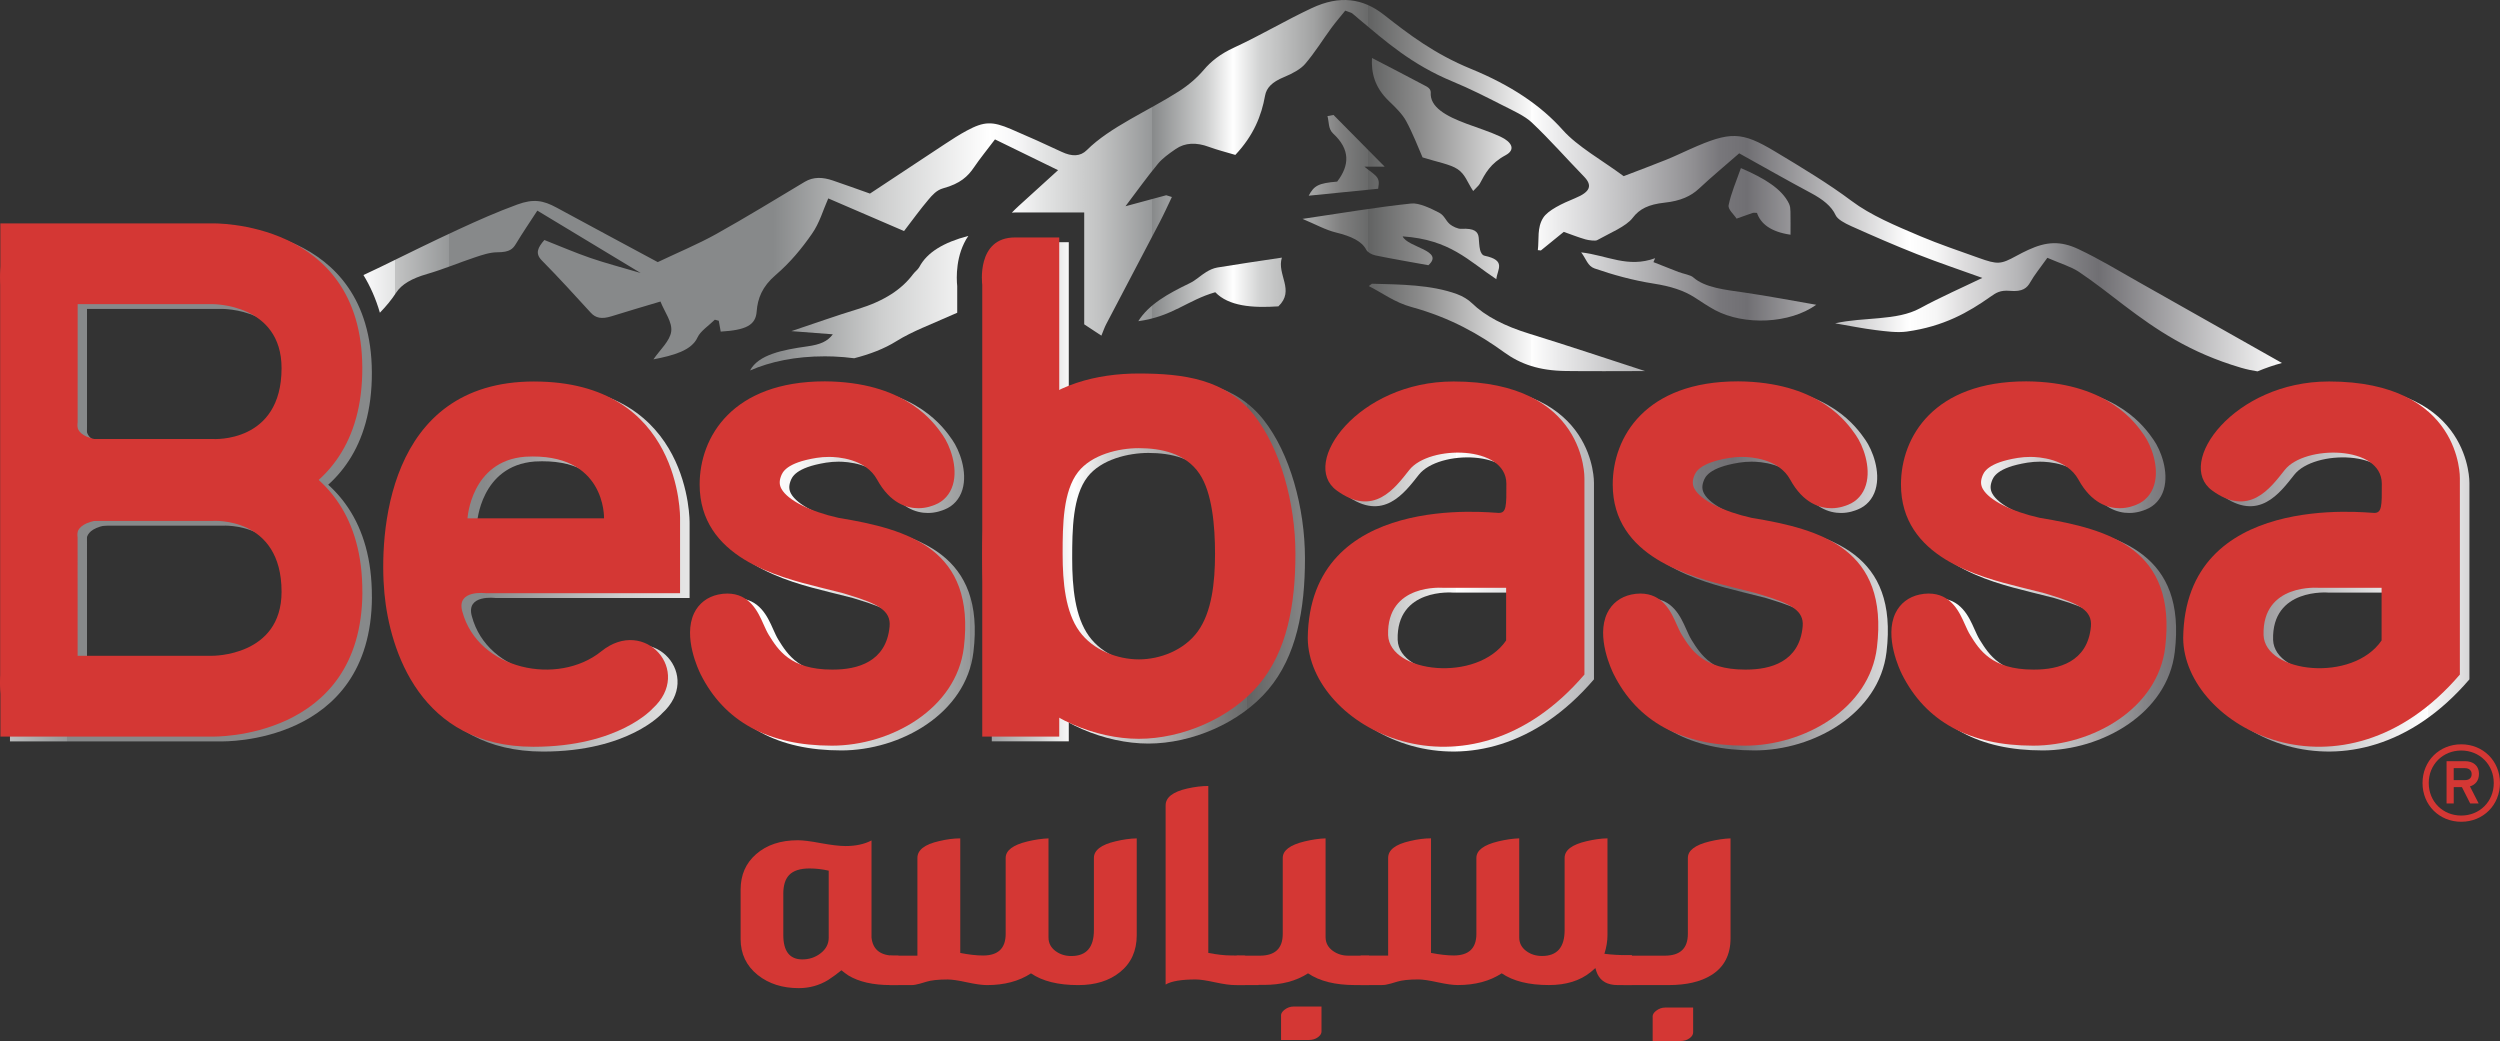 <?xml version="1.0" encoding="UTF-8"?>
<svg id="Layer_2" data-name="Layer 2" xmlns="http://www.w3.org/2000/svg" xmlns:xlink="http://www.w3.org/1999/xlink" viewBox="0 0 1103.57 459.53">
  <rect x="0" y="0" width="1103.57" height="459.53" fill="#333333" stroke="none"/>
  <defs>
    <style>
      .cls-1 {
        fill: url(#linear-gradient-5);
      }

      .cls-1, .cls-2, .cls-3, .cls-4, .cls-5, .cls-6, .cls-7, .cls-8, .cls-9, .cls-10, .cls-11 {
        fill-rule: evenodd;
      }

      .cls-2 {
        fill: url(#linear-gradient-7);
      }

      .cls-3 {
        fill: url(#linear-gradient-8);
      }

      .cls-4 {
        fill: url(#linear-gradient-2);
      }

      .cls-5 {
        fill: url(#linear-gradient-3);
      }

      .cls-6 {
        fill: url(#linear-gradient-4);
      }

      .cls-7 {
        fill: url(#linear-gradient-9);
      }

      .cls-8 {
        fill: url(#linear-gradient-6);
      }

      .cls-9, .cls-12 {
        fill: #d43734;
      }

      .cls-13 {
        fill: url(#linear-gradient-11);
      }

      .cls-14 {
        fill: url(#linear-gradient-12);
      }

      .cls-15 {
        fill: url(#linear-gradient-13);
      }

      .cls-16 {
        fill: url(#linear-gradient-19);
      }

      .cls-17 {
        fill: url(#linear-gradient-14);
      }

      .cls-18 {
        fill: url(#linear-gradient-15);
      }

      .cls-19 {
        fill: url(#linear-gradient-16);
      }

      .cls-20 {
        fill: url(#linear-gradient-17);
      }

      .cls-21 {
        fill: url(#linear-gradient-18);
      }

      .cls-10 {
        fill: url(#linear-gradient-10);
      }

      .cls-11 {
        fill: url(#linear-gradient);
      }
    </style>
    <linearGradient id="linear-gradient" x1="-292.35" y1="210.86" x2="1240.38" y2="210.86" gradientUnits="userSpaceOnUse">
      <stop offset="0" stop-color="#fff"/>
      <stop offset=".02" stop-color="#f5f5f5"/>
      <stop offset=".04" stop-color="#dadada"/>
      <stop offset=".08" stop-color="#aeafaf"/>
      <stop offset=".12" stop-color="#737373"/>
      <stop offset=".13" stop-color="#626363"/>
      <stop offset=".14" stop-color="#8d8d8d"/>
      <stop offset=".17" stop-color="#f9f9f9"/>
      <stop offset=".17" stop-color="#fff"/>
      <stop offset=".18" stop-color="#f7f7f8"/>
      <stop offset=".19" stop-color="#e3e4e4"/>
      <stop offset=".19" stop-color="#c3c4c4"/>
      <stop offset=".21" stop-color="#969899"/>
      <stop offset=".21" stop-color="#87898a"/>
      <stop offset=".33" stop-color="#87898a"/>
      <stop offset=".37" stop-color="#cecfcf"/>
      <stop offset=".41" stop-color="#fff"/>
      <stop offset=".42" stop-color="#f7f7f8"/>
      <stop offset=".43" stop-color="#e3e4e4"/>
      <stop offset=".45" stop-color="#c3c4c4"/>
      <stop offset=".47" stop-color="#969899"/>
      <stop offset=".47" stop-color="#87898a"/>
      <stop offset=".49" stop-color="#cecfcf"/>
      <stop offset=".5" stop-color="#fff"/>
      <stop offset=".51" stop-color="#d1d2d2"/>
      <stop offset=".53" stop-color="#a1a2a2"/>
      <stop offset=".54" stop-color="#7f7f7f"/>
      <stop offset=".55" stop-color="#696a6a"/>
      <stop offset=".55" stop-color="#626363"/>
      <stop offset=".57" stop-color="#8d8d8d"/>
      <stop offset=".61" stop-color="#f9f9f9"/>
      <stop offset=".61" stop-color="#fff"/>
      <stop offset=".62" stop-color="#ebebec"/>
      <stop offset=".65" stop-color="#b6b6b8"/>
      <stop offset=".67" stop-color="#908f92"/>
      <stop offset=".68" stop-color="#78777b"/>
      <stop offset=".69" stop-color="#706f73"/>
      <stop offset=".75" stop-color="#fff"/>
      <stop offset=".76" stop-color="#f6f6f6"/>
      <stop offset=".77" stop-color="#deddde"/>
      <stop offset=".79" stop-color="#b6b6b8"/>
      <stop offset=".81" stop-color="#808083"/>
      <stop offset=".82" stop-color="#706f73"/>
      <stop offset=".89" stop-color="#fff"/>
      <stop offset=".89" stop-color="#f6f6f6"/>
      <stop offset=".9" stop-color="#deddde"/>
      <stop offset=".91" stop-color="#b6b6b8"/>
      <stop offset=".92" stop-color="#808083"/>
      <stop offset=".93" stop-color="#706f73"/>
      <stop offset=".95" stop-color="#fff"/>
      <stop offset=".95" stop-color="#f7f7f8"/>
      <stop offset=".96" stop-color="#e3e4e4"/>
      <stop offset=".96" stop-color="#c3c4c4"/>
      <stop offset=".97" stop-color="#969899"/>
      <stop offset=".97" stop-color="#87898a"/>
      <stop offset="1" stop-color="#87898a"/>
    </linearGradient>
    <linearGradient id="linear-gradient-2" x1="-292.35" y1="251.13" x2="1240.38" y2="251.13" xlink:href="#linear-gradient"/>
    <linearGradient id="linear-gradient-3" x1="-292.35" y1="251.13" x2="1240.38" y2="251.13" xlink:href="#linear-gradient"/>
    <linearGradient id="linear-gradient-4" x1="-292.35" y1="251.13" x2="1240.38" y2="251.13" xlink:href="#linear-gradient"/>
    <linearGradient id="linear-gradient-5" x1="-292.35" y1="217.09" x2="1240.38" y2="217.09" xlink:href="#linear-gradient"/>
    <linearGradient id="linear-gradient-6" x1="-292.35" y1="217.09" x2="1240.38" y2="217.09" xlink:href="#linear-gradient"/>
    <linearGradient id="linear-gradient-7" x1="-292.35" y1="247.6" x2="1240.38" y2="247.6" xlink:href="#linear-gradient"/>
    <linearGradient id="linear-gradient-8" x1="-292.35" y1="250.85" x2="1240.38" y2="250.85" xlink:href="#linear-gradient"/>
    <linearGradient id="linear-gradient-9" x1="-292.35" y1="250.85" x2="1240.38" y2="250.85" xlink:href="#linear-gradient"/>
    <linearGradient id="linear-gradient-10" x1="-292.35" y1="250.85" x2="1240.38" y2="250.85" xlink:href="#linear-gradient"/>
    <linearGradient id="linear-gradient-11" x1="-52.59" y1="54.96" x2="1141.22" y2="54.96" xlink:href="#linear-gradient"/>
    <linearGradient id="linear-gradient-12" x1="-52.59" y1="106.53" x2="1141.22" y2="106.53" xlink:href="#linear-gradient"/>
    <linearGradient id="linear-gradient-13" x1="-52.59" y1="127.75" x2="1141.22" y2="127.75" xlink:href="#linear-gradient"/>
    <linearGradient id="linear-gradient-14" x1="-52.59" y1="144.55" x2="1141.22" y2="144.55" xlink:href="#linear-gradient"/>
    <linearGradient id="linear-gradient-15" x1="-52.59" y1="68.56" x2="1141.22" y2="68.56" xlink:href="#linear-gradient"/>
    <linearGradient id="linear-gradient-16" x1="-52.59" y1="88.91" x2="1141.22" y2="88.91" xlink:href="#linear-gradient"/>
    <linearGradient id="linear-gradient-17" x1="-52.59" y1="126.43" x2="1141.22" y2="126.43" xlink:href="#linear-gradient"/>
    <linearGradient id="linear-gradient-18" x1="-52.59" y1="133.83" x2="1141.22" y2="133.83" xlink:href="#linear-gradient"/>
    <linearGradient id="linear-gradient-19" x1="-52.59" y1="81.96" x2="1141.22" y2="81.96" xlink:href="#linear-gradient"/>
  </defs>
  <g id="Calque_1" data-name="Calque 1">
    <g>
      <g>
        <path class="cls-11" d="M97.89,100.7H4.38v199.47s-2.77,20.85,14.46,20.85h19.53v-81.75s-2.72-8.05,16.45-8.05h43.06s66.61,1.03,66.27-66.94c-.33-65.28-66.27-63.57-66.27-63.57ZM98.23,195.9h-59.87l.03-59.54h59.51s30.61-.34,30.61,28.26c0,33.3-30.27,31.28-30.27,31.28Z"/>
        <path class="cls-4" d="M645.74,170.51c-41.83,0-67.92,36.02-51.53,48.07,16.39,12.04,25.76-1,32.12-9.04,8.78-11.09,42.73-10.94,42.83,6.02.06,10.06,0,12.97-3.35,12.97s-83.65-9.67-84.32,55.29c.33,39.2,70.26,76.62,122.13,16.06v-86.67s1-42.71-57.89-42.71ZM669.07,284.83c-12.81,18.74-51.43,14.39-52.1-2.34-.67-23.09,24.43-20.9,24.43-20.9h27.67v23.24Z"/>
        <path class="cls-5" d="M1032.19,170.51c-41.83,0-67.92,36.02-51.53,48.07,16.39,12.04,25.76-1,32.12-9.04,8.78-11.09,42.73-10.94,42.83,6.02.06,10.06,0,12.97-3.35,12.97s-83.65-9.67-84.32,55.29c.33,39.2,70.26,76.62,122.13,16.06v-86.67s1-42.71-57.89-42.71ZM1055.51,284.83c-12.81,18.74-51.43,14.39-52.1-2.34-.67-23.09,24.43-20.9,24.43-20.9h27.67v23.24Z"/>
        <path class="cls-6" d="M240,170.51c-65.46,0-68.46,68.16-66.1,93.46,2.36,25.29,15.9,67.79,65.77,67.79,37.73,0,52.61-16.87,52.61-16.87,18.1-16.42-3.47-40.76-22.6-25.29-19.13,15.47-54.46,8.28-61.38-17.53-2.8-9.87,10.45-8.09,10.45-8.09h85.66v-33.05s1.04-60.41-64.42-60.41ZM270.84,230.92h-60.26s1.51-25.35,25.44-27.2c35.82-2.01,34.82,27.2,34.82,27.2Z"/>
        <path class="cls-1" d="M164.16,263.68c.35-67.96-66.26-66.93-66.26-66.93,0,0-23.88,0-43.05,0-19.18,0-16.46-8.06-16.46-8.06v-81.76s-2.3,0-19.53,0c-17.24,0-14.46,20.86-14.46,20.86v199.47s93.51,0,93.51,0c0,0,65.93,1.7,66.27-63.58ZM128.51,263.34c0,28.59-30.61,28.25-30.61,28.25h-59.51s-.02-59.54-.02-59.54h59.87s30.27-2.02,30.27,31.28Z"/>
        <g>
          <path class="cls-8" d="M471.79,188.68v-81.76s-2.3,0-19.53,0c-17.24,0-14.46,20.86-14.46,20.86v199.47s33.99,0,33.99,0M471.79,324.52l-.02-92.46"/>
          <path class="cls-2" d="M557.87,185.44c-12.62-16.01-31.13-18.46-51.11-18.46-18.19,0-37.92,4.89-50.27,18.46-13.56,14.91-18.7,37.52-18.7,61.12s3.22,43.09,15.73,57.87c12.51,14.78,34.31,23.8,53.4,23.8s40.39-9.02,52.9-23.8c12.51-14.78,16.23-35.32,16.23-57.87s-6.7-46.54-18.19-61.12ZM533.01,280.77c-6.09,8.44-16.79,12.41-26.08,12.41s-20.16-3.97-26.25-12.41c-6.09-8.44-7.39-21.34-7.39-34.21s.2-27.54,6.79-36.05c6.01-7.75,18-10.57,26.85-10.57,9.73,0,20.66,2.21,26.8,11.35,5.59,8.33,6.84,23,6.84,35.26,0,12.87-1.48,25.77-7.56,34.21Z"/>
        </g>
        <path class="cls-3" d="M371.39,331.26c-27.98,0-47.47-10.63-57.93-31.6-.82-1.65-7.88-16.4-2.83-26.92,2.04-4.24,5.8-7.15,10.59-8.18,1.39-.3,2.73-.45,4.01-.45,9.98,0,13.63,8.16,16.03,13.57.78,1.74,1.51,3.38,2.35,4.74,3.99,6.43,9.45,15.25,27.77,15.25h.65c10.55,0,23.44-3.3,24.88-19.04.64-7.04-5.16-10.02-18.42-14.03l-2.1-.64c-2.21-.59-4.81-1.23-7.54-1.9,0,0-2.68-.66-2.77-.69-18.66-4.64-53.02-13.3-53.02-45.4,0-21,14.48-45.53,55.29-45.53,1.12,0,2.23.02,3.32.07,33.13,1.32,44.86,18.15,48.71,23.68,3.07,4.38,6.85,14.01,4.45,21.97-1.24,4.13-4.02,7.23-7.84,8.74-1.12.45-3.81,1.54-7.38,1.54-5.14,0-12.48-2.19-18.22-12.65-5.09-9.28-17.52-10-21.21-10-1.87,0-3.73.15-5.52.43-13.57,2.18-15.11,6.46-15.76,8.28-.73,2.05-.65,3.73.28,5.41,2.75,4.98,12.62,9.99,25.17,12.78,30.91,5.08,60.58,13.73,55.34,57.18-3.27,27.16-32.22,43.39-58.32,43.39Z"/>
        <path class="cls-7" d="M774.45,331.26c-27.98,0-47.47-10.63-57.93-31.6-.82-1.65-7.88-16.4-2.83-26.92,2.04-4.24,5.8-7.15,10.59-8.18,1.39-.3,2.73-.45,4.01-.45,9.98,0,13.63,8.16,16.03,13.57.78,1.74,1.51,3.38,2.35,4.74,3.99,6.43,9.45,15.25,27.77,15.25h.65c10.55,0,23.44-3.3,24.88-19.04.64-7.04-5.16-10.02-18.42-14.03l-2.1-.64c-2.21-.59-4.81-1.23-7.54-1.9,0,0-2.68-.66-2.77-.69-18.66-4.64-53.02-13.3-53.02-45.4,0-21,14.48-45.53,55.29-45.53,1.12,0,2.23.02,3.32.07,33.13,1.32,44.86,18.15,48.71,23.68,3.07,4.38,6.85,14.01,4.45,21.97-1.24,4.13-4.02,7.23-7.84,8.74-1.12.45-3.81,1.54-7.38,1.54-5.14,0-12.48-2.19-18.22-12.65-5.09-9.28-17.52-10-21.21-10-1.87,0-3.73.15-5.52.43-13.57,2.18-15.11,6.46-15.76,8.28-.73,2.05-.65,3.73.28,5.41,2.75,4.98,12.62,9.99,25.17,12.78,30.91,5.08,60.58,13.73,55.34,57.18-3.27,27.16-32.22,43.39-58.32,43.39Z"/>
        <path class="cls-10" d="M901.69,331.26c-27.98,0-47.47-10.63-57.93-31.6-.82-1.65-7.88-16.4-2.83-26.92,2.04-4.24,5.8-7.15,10.59-8.18,1.39-.3,2.73-.45,4.01-.45,9.98,0,13.63,8.16,16.03,13.57.78,1.74,1.51,3.38,2.35,4.74,3.99,6.43,9.45,15.25,27.77,15.25h.65c10.55,0,23.44-3.3,24.88-19.04.64-7.04-5.16-10.02-18.42-14.03l-2.1-.64c-2.21-.59-4.81-1.23-7.54-1.9,0,0-2.68-.66-2.77-.69-18.66-4.64-53.02-13.3-53.02-45.4,0-21,14.48-45.53,55.29-45.53,1.12,0,2.23.02,3.32.07,33.13,1.32,44.86,18.15,48.71,23.68,3.07,4.38,6.85,14.01,4.45,21.97-1.24,4.13-4.02,7.23-7.84,8.74-1.12.45-3.81,1.54-7.38,1.54-5.14,0-12.48-2.19-18.22-12.65-5.09-9.28-17.52-10-21.21-10-1.87,0-3.73.15-5.52.43-13.57,2.18-15.11,6.46-15.76,8.28-.73,2.05-.65,3.73.28,5.41,2.75,4.98,12.62,9.99,25.17,12.78,30.91,5.08,60.58,13.73,55.34,57.18-3.27,27.16-32.22,43.39-58.32,43.39Z"/>
      </g>
      <g>
        <path class="cls-9" d="M93.67,98.6H.16v199.47s-2.77,20.85,14.46,20.85h19.53v-81.75s-2.72-8.05,16.45-8.05h43.06s66.61,1.03,66.27-66.94c-.33-65.28-66.27-63.57-66.27-63.57ZM94.01,193.79h-59.87l.03-59.54h59.51s30.61-.34,30.61,28.26c0,33.3-30.27,31.28-30.27,31.28Z"/>
        <path class="cls-9" d="M641.53,168.4c-41.83,0-67.92,36.02-51.53,48.07,16.39,12.04,25.76-1,32.12-9.04,8.78-11.09,42.73-10.94,42.83,6.02.06,10.06,0,12.97-3.35,12.97s-83.65-9.67-84.32,55.29c.33,39.2,70.26,76.62,122.13,16.06v-86.67s1-42.71-57.89-42.71ZM664.85,282.72c-12.81,18.74-51.43,14.39-52.1-2.34-.67-23.09,24.43-20.9,24.43-20.9h27.67v23.24Z"/>
        <path class="cls-9" d="M1027.97,168.4c-41.83,0-67.92,36.02-51.53,48.07,16.39,12.04,25.76-1,32.12-9.04,8.78-11.09,42.73-10.94,42.83,6.02.06,10.06,0,12.97-3.35,12.97s-83.65-9.67-84.32,55.29c.33,39.2,70.26,76.62,122.13,16.06v-86.67s1-42.71-57.89-42.71ZM1051.3,282.72c-12.81,18.74-51.43,14.39-52.1-2.34-.67-23.09,24.43-20.9,24.43-20.9h27.67v23.24Z"/>
        <path class="cls-9" d="M235.79,168.4c-65.46,0-68.46,68.16-66.1,93.46,2.36,25.29,15.9,67.79,65.77,67.79,37.73,0,52.61-16.87,52.61-16.87,18.1-16.42-3.47-40.76-22.6-25.29-19.13,15.47-54.46,8.28-61.38-17.53-2.8-9.87,10.45-8.09,10.45-8.09h85.66v-33.05s1.04-60.41-64.42-60.41ZM266.63,228.81h-60.26s1.51-25.35,25.44-27.2c35.82-2.01,34.82,27.2,34.82,27.2Z"/>
        <path class="cls-9" d="M159.95,261.57c.35-67.96-66.26-66.93-66.26-66.93,0,0-23.88,0-43.05,0-19.18,0-16.46-8.06-16.46-8.06v-81.76s-2.3,0-19.53,0c-17.24,0-14.46,20.86-14.46,20.86v199.47s93.51,0,93.51,0c0,0,65.93,1.7,66.27-63.58ZM124.29,261.23c0,28.59-30.61,28.25-30.61,28.25h-59.51s-.02-59.54-.02-59.54h59.87s30.27-2.02,30.27,31.28Z"/>
        <g>
          <path class="cls-9" d="M467.58,186.58v-81.76s-2.3,0-19.53,0c-17.24,0-14.46,20.86-14.46,20.86v199.47s33.99,0,33.99,0M467.58,322.41l-.02-92.46"/>
          <path class="cls-9" d="M553.65,183.34c-12.62-16.01-31.13-18.46-51.11-18.46-18.19,0-37.92,4.89-50.27,18.46-13.56,14.91-18.7,37.52-18.7,61.12s3.22,43.09,15.73,57.87c12.51,14.78,34.31,23.8,53.4,23.8s40.39-9.02,52.9-23.8c12.51-14.78,16.23-35.32,16.23-57.87s-6.7-46.54-18.19-61.12ZM528.79,278.66c-6.09,8.44-16.79,12.41-26.08,12.41s-20.16-3.97-26.25-12.41c-6.09-8.44-7.39-21.34-7.39-34.21s.2-27.54,6.79-36.05c6.01-7.75,18-10.57,26.85-10.57,9.73,0,20.66,2.21,26.8,11.35,5.59,8.33,6.84,23,6.84,35.26,0,12.87-1.48,25.77-7.56,34.21Z"/>
        </g>
        <path class="cls-9" d="M367.17,329.16c-27.98,0-47.47-10.63-57.93-31.6-.82-1.65-7.88-16.4-2.83-26.92,2.04-4.24,5.8-7.15,10.59-8.18,1.39-.3,2.73-.45,4.01-.45,9.98,0,13.63,8.16,16.03,13.57.78,1.74,1.51,3.38,2.35,4.74,3.99,6.43,9.45,15.25,27.77,15.25h.65c10.55,0,23.44-3.3,24.88-19.04.64-7.04-5.16-10.02-18.42-14.03l-2.1-.64c-2.21-.59-4.81-1.23-7.54-1.9,0,0-2.68-.66-2.77-.69-18.66-4.64-53.02-13.3-53.02-45.4,0-21,14.48-45.53,55.29-45.53,1.12,0,2.23.02,3.32.07,33.13,1.32,44.86,18.15,48.71,23.68,3.07,4.38,6.85,14.01,4.45,21.97-1.24,4.13-4.02,7.23-7.84,8.74-1.12.45-3.81,1.54-7.38,1.54-5.14,0-12.48-2.19-18.22-12.65-5.09-9.28-17.52-10-21.21-10-1.87,0-3.73.15-5.52.43-13.57,2.18-15.11,6.46-15.76,8.28-.73,2.05-.65,3.73.28,5.41,2.75,4.98,12.62,9.99,25.17,12.78,30.91,5.08,60.58,13.73,55.34,57.18-3.27,27.16-32.22,43.39-58.32,43.39Z"/>
        <path class="cls-9" d="M770.23,329.16c-27.98,0-47.47-10.63-57.93-31.6-.82-1.65-7.88-16.4-2.83-26.92,2.04-4.24,5.8-7.15,10.59-8.18,1.39-.3,2.73-.45,4.01-.45,9.98,0,13.63,8.16,16.03,13.57.78,1.74,1.51,3.38,2.35,4.74,3.99,6.43,9.45,15.25,27.77,15.25h.65c10.55,0,23.44-3.3,24.88-19.04.64-7.04-5.16-10.02-18.42-14.03l-2.1-.64c-2.21-.59-4.81-1.23-7.54-1.9,0,0-2.68-.66-2.77-.69-18.66-4.64-53.02-13.3-53.02-45.4,0-21,14.48-45.53,55.29-45.53,1.12,0,2.23.02,3.32.07,33.13,1.32,44.86,18.15,48.71,23.68,3.07,4.38,6.85,14.01,4.45,21.97-1.24,4.13-4.02,7.23-7.84,8.74-1.12.45-3.81,1.54-7.38,1.54-5.14,0-12.48-2.19-18.22-12.65-5.09-9.28-17.52-10-21.21-10-1.87,0-3.73.15-5.52.43-13.57,2.18-15.11,6.46-15.76,8.28-.73,2.05-.65,3.73.28,5.41,2.75,4.98,12.62,9.99,25.17,12.78,30.91,5.08,60.58,13.73,55.34,57.18-3.27,27.16-32.22,43.39-58.32,43.39Z"/>
        <path class="cls-9" d="M897.47,329.16c-27.98,0-47.47-10.63-57.93-31.6-.82-1.65-7.88-16.4-2.83-26.92,2.04-4.24,5.8-7.15,10.59-8.18,1.39-.3,2.73-.45,4.01-.45,9.98,0,13.63,8.16,16.03,13.57.78,1.74,1.51,3.38,2.35,4.74,3.99,6.43,9.45,15.25,27.77,15.25h.65c10.55,0,23.44-3.3,24.88-19.04.64-7.04-5.16-10.02-18.42-14.03l-2.1-.64c-2.21-.59-4.81-1.23-7.54-1.9,0,0-2.68-.66-2.77-.69-18.66-4.64-53.02-13.3-53.02-45.4,0-21,14.48-45.53,55.29-45.53,1.12,0,2.23.02,3.32.07,33.13,1.32,44.86,18.15,48.71,23.68,3.07,4.38,6.85,14.01,4.45,21.97-1.24,4.13-4.02,7.23-7.84,8.74-1.12.45-3.81,1.54-7.38,1.54-5.14,0-12.48-2.19-18.22-12.65-5.09-9.28-17.52-10-21.21-10-1.87,0-3.73.15-5.52.43-13.57,2.18-15.11,6.46-15.76,8.28-.73,2.05-.65,3.73.28,5.41,2.75,4.98,12.62,9.99,25.17,12.78,30.91,5.08,60.58,13.73,55.34,57.18-3.27,27.16-32.22,43.39-58.32,43.39Z"/>
      </g>
      <g>
        <path class="cls-13" d="M629.99,38.32c-7.96-4.26-16.1-8.43-24.36-12.72-.37,6.53,1.16,12.98,7.49,19.03,2.93,2.8,5.88,5.69,7.54,8.73,3.09,5.67,5.25,11.48,7.29,16.12,6.2,1.98,12.21,3.01,15.45,5.18,3.45,2.32,4.26,5.72,6.9,9.66,1.68-1.81,2.5-2.45,2.87-3.15,2.44-4.55,4.64-8.99,11.41-12.64,4.78-2.58,2.55-5.97-2.31-8.24-4.54-2.12-9.84-3.79-14.82-5.64-9.16-3.4-16.39-7.38-15.88-13.89.06-.81-.56-1.86-1.6-2.42Z"/>
        <path class="cls-14" d="M630.52,117.08c7.32-6.5-9.15-7.81-11.36-12.74,20.99,1.46,28.95,10.69,41.35,18.9.5-4.47,4.5-8.28-5.2-10.36-1.16-.25-1.74-1.69-1.97-2.63-.43-1.79-.4-3.61-.6-5.41-.29-2.52-1.81-4.17-7.68-3.83-1.56.09-3.95-1.11-5.04-2.03-1.92-1.62-2.37-3.88-4.81-5.13-3.47-1.78-8.75-4.39-12.25-4.02-15.42,1.63-30.48,4.21-48.02,6.79,6.14,2.55,10.03,4.83,14.89,6.03,6.71,1.66,11.33,3.81,13.3,7.64.49.96,2.29,2.09,4.01,2.45,7.58,1.56,15.35,2.87,23.38,4.33Z"/>
        <path class="cls-15" d="M565.86,113.72c-10.78,1.63-19.69,2.91-28.49,4.37-1.87.31-3.6,1.19-4.94,2.01-2.6,1.59-4.46,3.57-7.35,4.96-9.38,4.52-17.98,9.27-22.61,16.73,15.19-2.11,21.59-9.24,33.98-12.79,5.9,6.15,16.31,7.01,27.86,6.24,7.49-7.1-.82-14.03,1.55-21.51Z"/>
        <path class="cls-17" d="M649.71,133.8c-1.56-1.52-3.92-3.01-6.6-3.99-11.39-4.13-24.53-4.22-37.51-4.57-.46.35-.92.69-1.38,1.04,6.19,3.14,11.46,7.22,18.76,9.22,17.35,4.77,30,12.06,41.03,20.04,7.18,5.2,15.39,8.07,27.12,8.23,11.62.16,23.26.03,35.05.03-17.29-5.61-33.98-11.22-51.05-16.48-10.89-3.35-19.43-7.69-25.43-13.54Z"/>
        <path class="cls-18" d="M577.68,86.39c9.67-.97,19.7-1.97,30.68-3.07,0-.84.72-2.83-.2-4.57-.9-1.7-3.48-3.16-5.86-5.17h8.94c-8.07-8.17-15.33-15.5-22.59-22.84-.89.17-1.78.34-2.67.51.76,2.6.23,5.59,2.53,7.72,7.58,7.03,7.26,13.99,1.76,21.19-8.22.7-10.22,1.74-12.58,6.24Z"/>
        <path class="cls-19" d="M775.58,93.99c1.6,4.75,6.08,8.36,14.8,9.62,0-3.51.05-6.88-.03-10.26-.03-1.14-.1-2.32-.62-3.41-3.1-6.54-10.93-11.31-21.25-15.74-2.02,5.81-4.34,11.05-5.41,16.35-.38,1.9,2.24,3.97,3.5,5.96,2.41-.86,4.8-1.73,7.23-2.56.3-.1.86,0,1.77.03Z"/>
        <path class="cls-20" d="M747.46,122.43c-1.25-1.09-4.37-1.55-6.53-2.37-3.73-1.42-7.38-2.9-11.06-4.35.25-.58.51-1.16.76-1.74-12.07,4.43-21.02-1.23-32.66-2.57,2.23,2.85,2.79,6.01,5.93,7.1,8.05,2.79,16.91,5.25,26.1,6.69,7.52,1.18,13.24,3.02,18.03,6.08,2.96,1.89,5.77,3.86,9.01,5.6,12.89,6.91,33.06,6.05,44.7-2.34-10.71-1.85-20.97-3.82-31.46-5.36-8.75-1.28-17.54-2.12-22.83-6.73Z"/>
        <g>
          <path class="cls-21" d="M407.37,144.65c4.96-2.19,9.99-4.37,15.17-6.59v-11.75c-.36-3.55-.78-13.84,4.91-22.18-10.98,2.9-18.22,7.27-21.63,13.73-.58,1.1-1.96,2.08-2.76,3.16-4.89,6.58-12.6,11.83-24.42,15.42-9.75,2.97-19.09,6.32-29.3,9.73,6.6.51,12.27.94,18.29,1.4-2.36,3.16-5.55,4.53-11.3,5.33-10.88,1.51-21.56,3.65-25.25,10.64,9.04-3.94,20.01-6.25,33.04-6.25,1.27,0,2.53.02,3.77.07,3.15.13,6.21.39,9.17.78,6.83-1.75,13.17-4.12,18.69-7.57,3.46-2.16,7.49-4.11,11.61-5.93Z"/>
          <path class="cls-16" d="M167.71,138.03c2.75-2.84,5.19-5.78,7.18-8.86,2.4-3.7,6.95-6.29,13.61-8.21,7.39-2.14,14.02-4.99,21.18-7.37,3.03-1.01,6.57-2.23,9.88-2.23,5.52,0,6.87-1.55,8.22-3.78,2.93-4.86,6.21-9.67,9.42-14.61,15.23,9.2,29.79,17.98,45.6,27.53-8.38-2.48-15.57-4.35-22.24-6.65-6.87-2.37-13.24-5.15-20.26-7.91-2.9,3.34-4.17,5.92-1.16,8.98,7.51,7.62,14.57,15.37,21.64,23.11,2.16,2.36,4.78,2.96,9.19,1.57,7.06-2.22,14.27-4.31,21.58-6.5,1.87,4.74,5.29,9.07,4.74,13.25-.54,4.16-5.06,8.17-7.85,12.28,8.95-1.73,16.87-3.92,19.48-9.71,1.25-2.76,5.01-5.21,7.63-7.8.58.16,1.16.31,1.74.47.28,1.6.57,3.2.85,4.79,11.24-.67,15.43-2.88,15.87-8.85.42-5.77,2.42-11.02,8.4-16.15,6.58-5.64,11.63-11.88,15.98-18.13,3.46-4.96,4.85-10.32,7.23-15.67,10.65,4.59,21.37,9.21,33.45,14.41,3.88-5.05,7.13-9.59,10.88-14,1.54-1.81,3.47-4.09,6.44-4.89,7.51-2.03,10.9-5.3,13.53-9.19,2.66-3.93,5.81-7.77,9.29-12.38,10.52,5.13,19.73,9.63,27.85,13.59-6.18,5.62-11.79,10.73-17.43,15.84-1.04.94-2.01,1.92-2.98,2.91.47-.02.9-.08,1.38-.08h30.57v49.38c2.53,1.67,4.89,3.22,7.58,4.99.92-2.22,1.37-3.61,2.08-4.97,7.86-15.02,15.79-30.02,23.63-45.04,1.94-3.71,3.62-7.46,5.41-11.19-.83-.26-1.67-.52-2.5-.78-5.78,1.56-11.56,3.12-17.98,4.86,5.02-6.64,9.41-12.78,14.37-18.8,1.91-2.32,4.85-4.44,7.79-6.46,4.14-2.85,9.11-3.01,14.72-.93,3.49,1.3,7.41,2.27,11.61,3.53,8.1-8.61,11.52-17.27,13.12-26.15.62-3.45,3.05-6.02,8.33-8.19,3.73-1.53,7.4-3.54,9.31-5.77,4.43-5.16,7.71-10.59,11.59-15.88,1.85-2.52,3.99-4.99,6.17-7.7,1.91.73,2.64.89,3.03,1.18.99.73,1.81,1.53,2.72,2.29,12.01,10.05,23.46,20.3,41.64,27.82,7.69,3.18,14.77,6.79,21.83,10.38,4.73,2.4,10.02,4.77,13.13,7.72,8.21,7.77,15.27,15.88,22.98,23.8,3.78,3.88,3.1,6.75-3.95,9.64-5.64,2.31-11.91,5.28-14.02,8.64-2.78,4.4-1.75,9.47-2.35,14.25.45.05.9.1,1.35.15,3.26-2.65,6.53-5.31,10.1-8.21,3.54,1.25,6.43,2.42,9.6,3.32,1.47.42,4.38.76,5.09.36,5.63-3.15,12.85-6.07,15.74-9.87,3-3.96,7.01-5.94,14.14-6.71,7.02-.75,11.61-2.91,15.09-6.16,5.53-5.16,11.55-10.17,17.78-15.61,11,6.11,21.14,11.9,31.64,17.5,5.31,2.83,9.13,5.86,10.94,9.83.82,1.8,3.98,3.51,6.83,4.79,9.51,4.27,19.15,8.48,29.15,12.42,9.26,3.65,19.04,6.94,28.77,10.45-8.62,4.17-18.57,8.53-27.52,13.41-10.3,5.62-24.94,3.77-37.47,6.64,6.41,1.09,12.04,2.26,17.87,2.98,4.47.55,9.54,1.24,13.74.66,16.4-2.26,27.31-8.56,36.99-15.4,2.42-1.71,4.28-2.96,8.58-2.58,5.64.51,7.56-1.29,8.98-3.81,1.83-3.25,4.42-6.38,7.54-10.77,5.68,2.47,10.57,3.96,13.82,6.13,7.12,4.76,13.46,9.85,20.03,14.84,14.17,10.76,29.08,20.92,51.61,27.55,2.49.73,4.9,1.24,7.31,1.61,3.51-1.47,7.12-2.72,10.77-3.7-21.11-11.94-42.2-23.88-63.36-35.8-8.69-4.9-17.04-10.01-26.48-14.47-7.96-3.76-14.17-3.31-22.13.34-1.84.85-3.6,1.75-5.3,2.68-6.88,3.74-8.18,3.86-16.57.86-8.68-3.11-17.56-6.1-25.73-9.56-11.03-4.66-21.98-9.26-30.38-15.57-10.25-7.68-22.09-14.81-33.88-21.88-14.82-8.88-19.67-8.88-37.25-1.07-3.56,1.58-6.99,3.25-10.68,4.74-5.96,2.4-12.08,4.68-18.81,7.26-9.49-7.02-20.46-13.13-26.88-20.37-9.66-10.88-22.95-19.79-40.6-27.02-15.97-6.54-27.27-15.14-38.29-23.8-9.36-7.35-19.51-8.8-31.92-2.99-11.87,5.56-22.38,11.92-34.31,17.43-6.15,2.85-10.14,6.04-13.4,9.88-2.86,3.36-6.58,6.64-11.02,9.47-13.51,8.63-30.42,15.76-40.55,25.89-2.87,2.87-6.57,2.92-11.11.78-7.31-3.44-14.77-6.79-22.38-10.04-8.3-3.55-11.87-3.42-19.47.65-3.43,1.84-6.52,3.86-9.58,5.87-11,7.23-21.93,14.48-33.2,21.94-5.85-2.07-11.07-3.96-16.38-5.77-4.35-1.48-8.49-1.76-12.42.58-12.95,7.75-25.72,15.6-39.18,23.11-7.77,4.33-16.74,8.07-25.7,12.33-15.49-8.34-30.1-16.16-44.6-24.03-5.99-3.26-10.3-3.99-17.36-1.4-9,3.29-17.44,7.04-25.69,10.85-11.76,5.43-23.17,11.07-34.64,16.68-2.5,1.22-5.06,2.42-7.62,3.62,2.98,4.88,5.46,10.39,7.25,16.61Z"/>
        </g>
      </g>
      <path class="cls-12" d="M1086.46,362.75c-9.71,0-17.09-7.39-17.09-17.1s7.38-17.09,17.09-17.09,17.1,7.39,17.1,17.09-7.39,17.1-17.1,17.1ZM1086.46,331.3c-8.14,0-14.35,6.21-14.35,14.36s6.21,14.35,14.35,14.35,14.36-6.2,14.36-14.35-6.2-14.36-14.36-14.36ZM1090.3,347.13l3.85,7.53h-3.74l-3.65-7.2h-3.61v7.2h-3.17v-18.65h8.2c3.3,0,6.1,1.74,6.1,5.64,0,2.92-1.56,4.77-3.98,5.49ZM1088.08,339.08h-4.94v5.29h4.94c1.7,0,2.98-.8,2.98-2.65,0-1.75-1.28-2.64-2.98-2.64Z"/>
      <g>
        <path class="cls-12" d="M393.19,434.84c-7.8,0-14.06-1.43-18.76-4.28-.9-.6-1.9-1.35-3-2.25-1.9,1.55-3.85,2.98-5.85,4.28-3.95,2.4-8.28,3.6-12.98,3.6-7.2,0-13.23-1.93-18.09-5.78-5.05-4.05-7.58-9.35-7.58-15.91v-21.76c0-6.5,2.28-11.73,6.83-15.68,4.65-4.1,10.81-6.15,18.46-6.15,2.25,0,5.63.43,10.13,1.28,4.65.85,8.28,1.28,10.88,1.28,4.5,0,8.33-.82,11.48-2.48v42.85c.55,5.35,3.95,8.03,10.21,8.03h1.65v12.98h-3.38ZM365.8,384.34c-2.8-.65-5.63-.98-8.48-.98-4.15,0-7.15.98-9,2.93-1.7,1.8-2.55,4.55-2.55,8.25v18.16c0,7.2,2.8,10.81,8.41,10.81,3,0,5.65-.87,7.96-2.63,2.45-1.85,3.68-4.18,3.68-6.98v-29.57Z"/>
        <path class="cls-12" d="M392.81,421.86h12.16v-43.15c0-3.5,3.2-5.98,9.61-7.43,3.35-.8,6.45-1.2,9.31-1.2v50.58c3.85.75,7.2,1.13,10.06,1.13,6.65,0,9.98-3.18,9.98-9.53v-33.54c0-3.3,3.2-5.73,9.6-7.28,3.35-.8,6.45-1.25,9.31-1.35v43.75c0,2.5,1.08,4.53,3.23,6.08,1.95,1.4,4.23,2.1,6.83,2.1,6.65,0,9.98-3.8,9.98-11.41v-31.89c0-3.4,3.2-5.86,9.6-7.35,3.35-.8,6.45-1.23,9.31-1.28v42.7c0,6.95-2.48,12.41-7.43,16.36-4.7,3.8-10.83,5.7-18.39,5.7-8.86,0-15.81-1.73-20.86-5.18-5.25,3.45-11.73,5.18-19.44,5.18-2.05,0-4.95-.4-8.7-1.2-3.85-.85-6.73-1.28-8.63-1.28-4.2,0-7.35.34-9.46,1.01-2.1.67-3.73,1.11-4.88,1.31-.55.1-1.1.15-1.65.15h-9.53v-12.98Z"/>
        <path class="cls-12" d="M545.15,434.84c-2.05,0-4.95-.4-8.7-1.2-3.85-.85-6.73-1.28-8.63-1.28-6.35,0-10.78.75-13.28,2.25v-79.1c0-3.5,3.18-5.98,9.53-7.43,3.35-.75,6.45-1.13,9.31-1.13v73.69c3.85.75,7.23,1.13,10.13,1.13l6.15.08v12.98h-4.5Z"/>
        <path class="cls-12" d="M598.28,434.84c-8.86,0-15.81-1.73-20.87-5.18-5.25,3.4-11.73,5.1-19.43,5.1h-2.4v.08h-9.68v-12.98h10.36c6.65-.05,9.98-3.25,9.98-9.61v-33.54c0-3.3,3.2-5.73,9.61-7.28,3.35-.8,6.45-1.25,9.3-1.35v43.6c0,2.5,1.08,4.53,3.23,6.08,1.95,1.4,4.22,2.1,6.83,2.1h9.15v12.98h-6.08ZM583.35,455.33c0,.9-.5,1.72-1.5,2.48-1.1.85-2.5,1.28-4.2,1.28h-12.16v-10.95c0-.75.47-1.53,1.43-2.33,1.25-1,2.63-1.5,4.13-1.5h12.3v11.03Z"/>
        <path class="cls-12" d="M708.22,421.03c3.1.4,6.5.6,10.21.6h1.95v13.21h-6.3c-4.4,0-7.38-1.63-8.93-4.88-.25-.5-.55-1.38-.9-2.63-.95.85-1.65,1.45-2.1,1.8-4.7,3.8-10.83,5.7-18.39,5.7-8.86,0-15.81-1.73-20.86-5.18-5.25,3.45-11.73,5.18-19.43,5.18-2.05,0-4.96-.4-8.71-1.2-3.85-.85-6.73-1.28-8.63-1.28-4.2,0-7.35.34-9.46,1.01-2.1.67-3.73,1.11-4.88,1.31-.55.1-1.1.15-1.65.15h-9.53v-12.98h12.16v-43.15c0-3.5,3.2-5.98,9.61-7.43,3.35-.8,6.45-1.2,9.31-1.2v50.58c3.85.75,7.2,1.13,10.05,1.13,6.65,0,9.98-3.18,9.98-9.53v-33.54c0-3.3,3.2-5.73,9.61-7.28,3.35-.8,6.45-1.25,9.3-1.35v43.75c0,2.5,1.08,4.53,3.23,6.08,1.95,1.4,4.23,2.1,6.83,2.1,6.65,0,9.98-3.8,9.98-11.41v-31.89c0-3.4,3.2-5.86,9.61-7.35,3.35-.8,6.45-1.23,9.31-1.28v42.7c0,2.65-.45,5.4-1.35,8.25Z"/>
        <path class="cls-12" d="M734.86,421.86c6.8,0,10.21-3.2,10.21-9.61v-33.54c0-3.3,3.2-5.73,9.61-7.28,3.35-.8,6.43-1.25,9.23-1.35v44.05c0,7.4-2.85,12.86-8.56,16.36-4.7,2.9-10.96,4.35-18.76,4.35h-19.96v-12.98h18.24ZM747.39,455.78c0,.9-.5,1.73-1.5,2.48-1.1.85-2.5,1.28-4.2,1.28h-12.16v-10.95c0-.75.47-1.53,1.43-2.33,1.25-1,2.63-1.5,4.13-1.5h12.31v11.03Z"/>
      </g>
    </g>
  </g>
</svg>